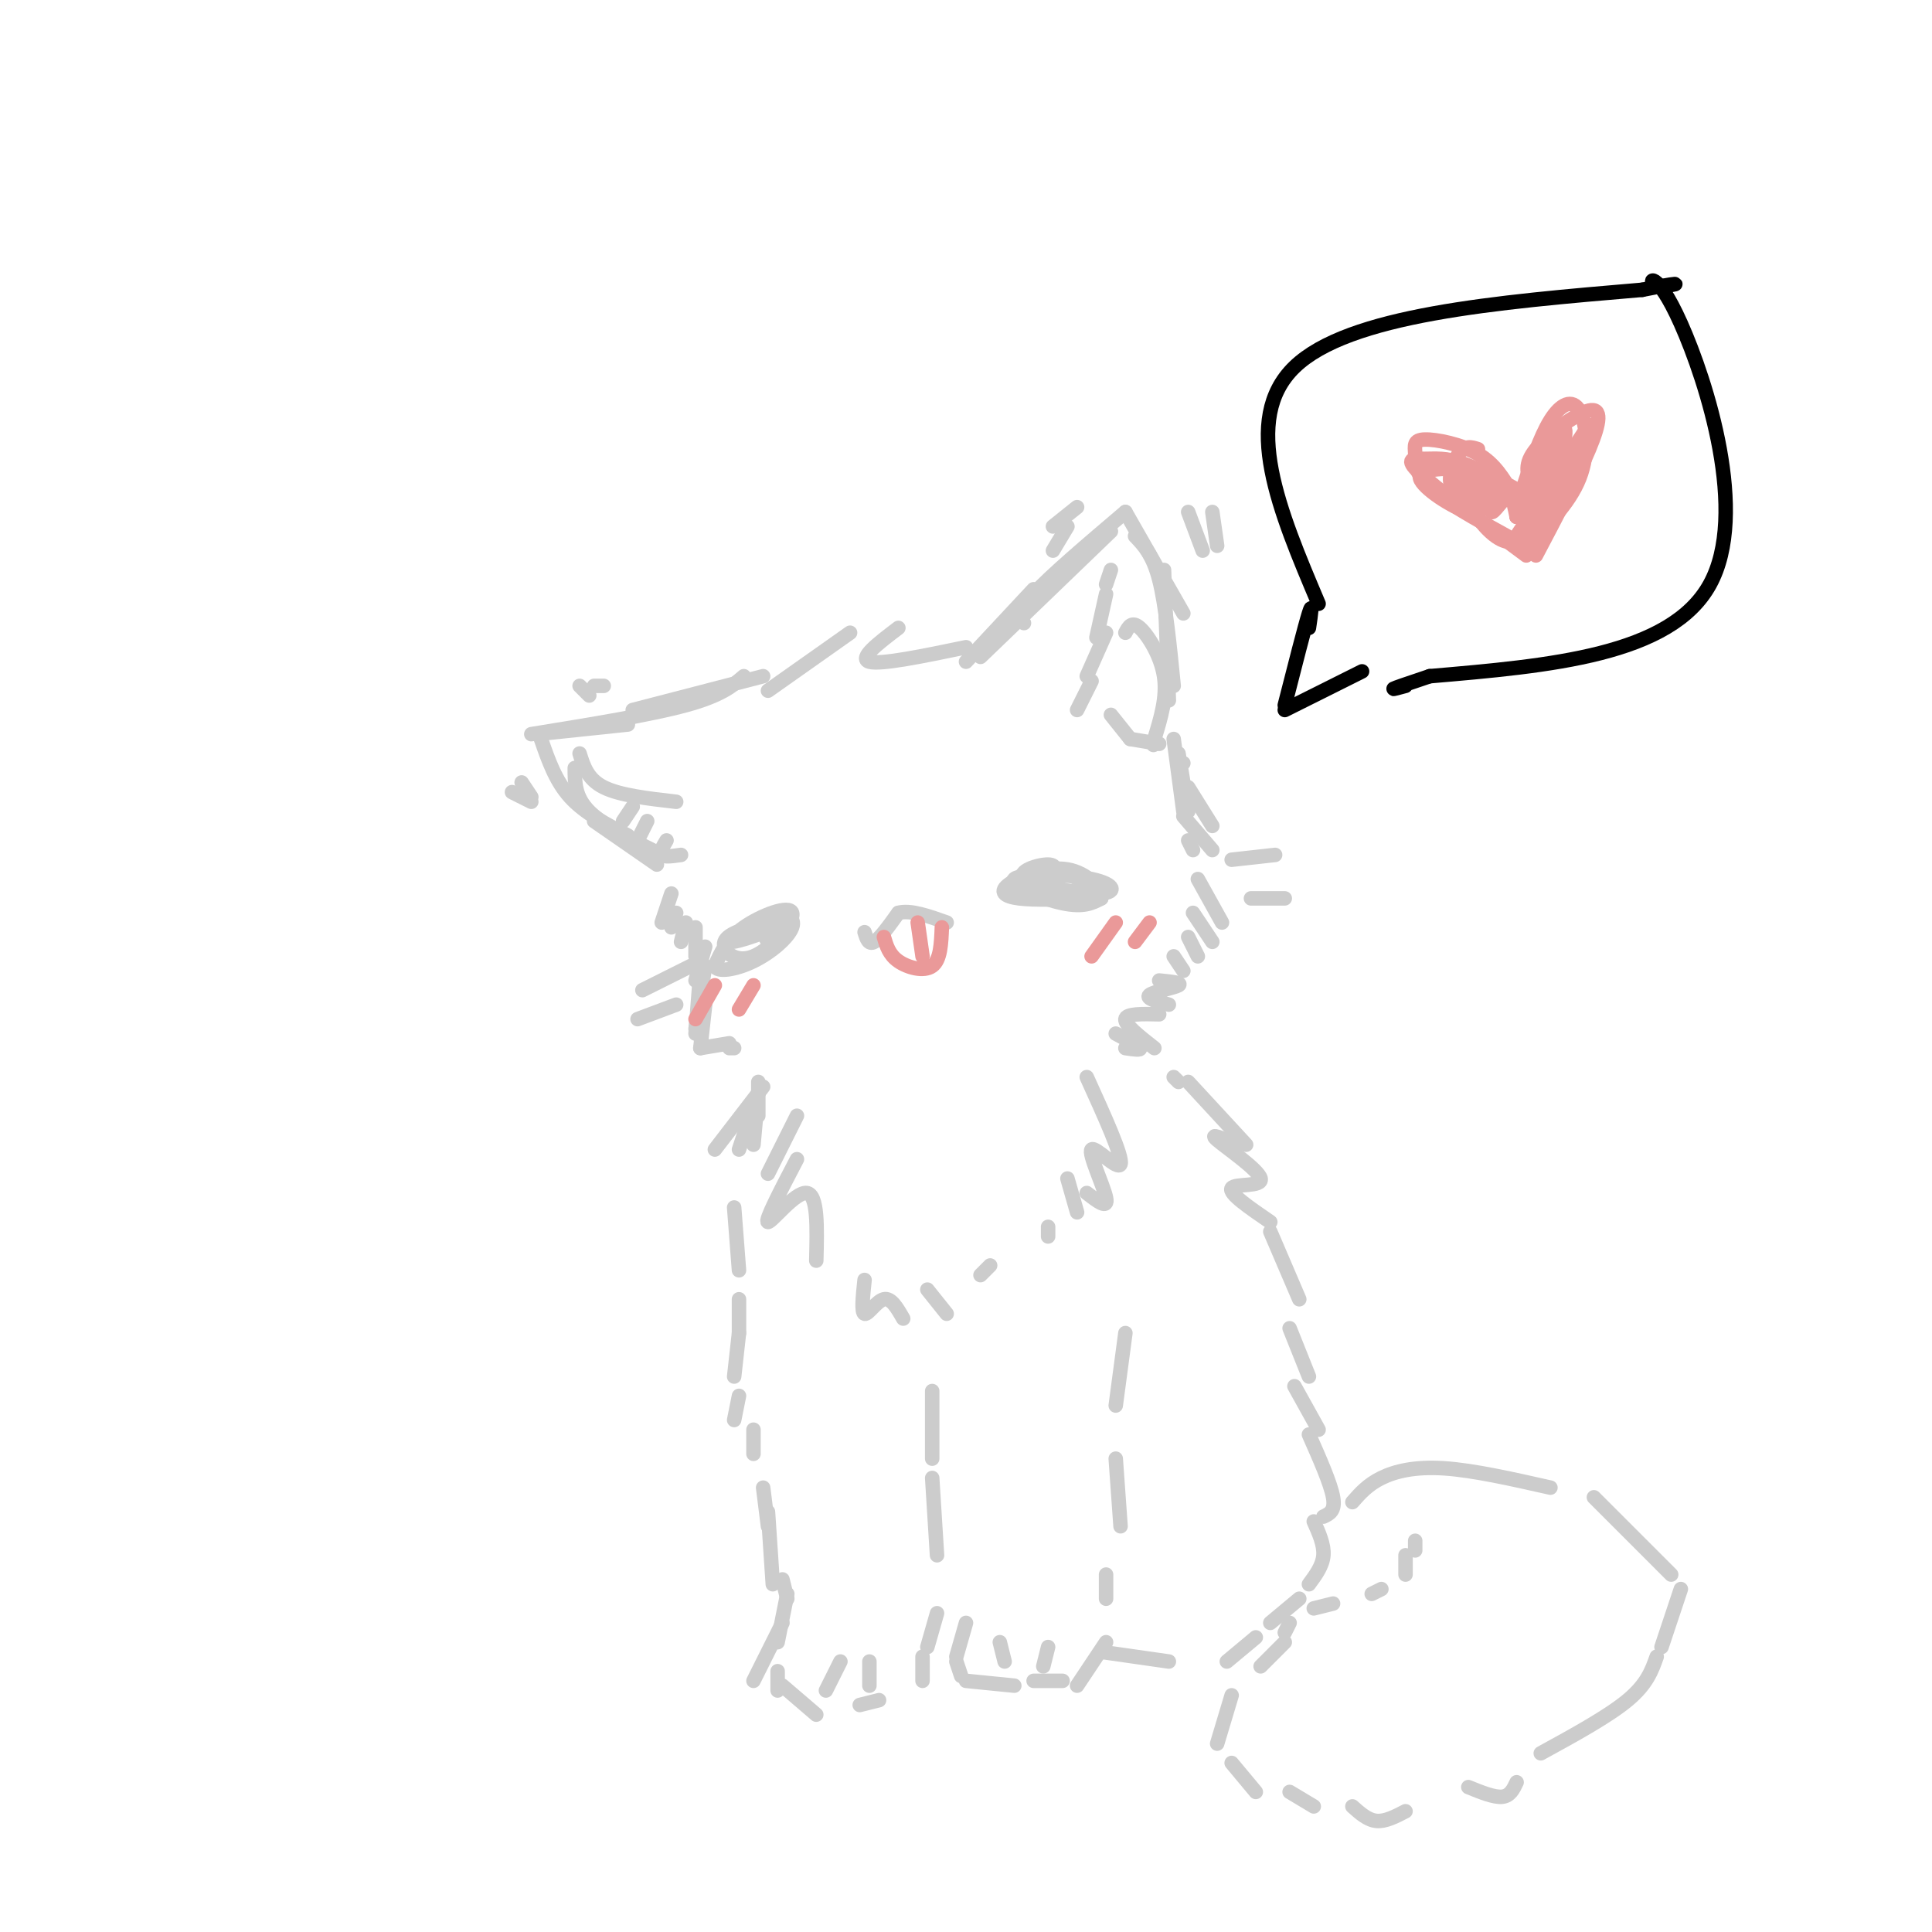 <svg viewBox='0 0 400 400' version='1.1' xmlns='http://www.w3.org/2000/svg' xmlns:xlink='http://www.w3.org/1999/xlink'><g fill='none' stroke='rgb(204,204,204)' stroke-width='3' stroke-linecap='round' stroke-linejoin='round'><path d='M159,143c0.000,0.000 17.000,-12.000 17,-12'/><path d='M186,130c-4.167,3.167 -8.333,6.333 -6,7c2.333,0.667 11.167,-1.167 20,-3'/><path d='M200,137c0.000,0.000 14.000,-15.000 14,-15'/><path d='M203,136c0.000,0.000 27.000,-26.000 27,-26'/><path d='M212,129c-0.750,-1.083 -1.500,-2.167 2,-6c3.500,-3.833 11.250,-10.417 19,-17'/><path d='M233,106c0.000,0.000 12.000,21.000 12,21'/><path d='M235,111c1.833,1.917 3.667,3.833 5,9c1.333,5.167 2.167,13.583 3,22'/><path d='M241,118c0.000,0.000 1.000,27.000 1,27'/><path d='M158,140c0.000,0.000 -27.000,7.000 -27,7'/><path d='M154,140c-2.333,2.000 -4.667,4.000 -12,6c-7.333,2.000 -19.667,4.000 -32,6'/><path d='M130,150c0.000,0.000 -19.000,2.000 -19,2'/><path d='M112,153c1.500,4.333 3.000,8.667 6,12c3.000,3.333 7.500,5.667 12,8'/><path d='M119,159c0.000,3.000 0.000,6.000 3,9c3.000,3.000 9.000,6.000 15,9'/><path d='M123,170c0.000,0.000 13.000,9.000 13,9'/><path d='M245,158c0.000,0.000 -1.000,1.000 -1,1'/><path d='M243,153c0.000,0.000 2.000,15.000 2,15'/><path d='M244,156c0.000,0.000 2.000,12.000 2,12'/><path d='M246,163c0.000,0.000 5.000,8.000 5,8'/><path d='M245,169c0.000,0.000 6.000,7.000 6,7'/><path d='M246,174c0.000,0.000 1.000,2.000 1,2'/><path d='M139,185c0.000,0.000 -2.000,6.000 -2,6'/><path d='M140,189c0.000,0.000 -1.000,3.000 -1,3'/><path d='M142,191c0.000,0.000 -1.000,4.000 -1,4'/><path d='M144,192c0.000,0.000 0.000,6.000 0,6'/><path d='M146,196c0.000,0.000 -2.000,7.000 -2,7'/><path d='M146,200c0.000,0.000 -2.000,13.000 -2,13'/><path d='M145,201c0.000,0.000 -1.000,13.000 -1,13'/><path d='M146,208c0.000,0.000 -1.000,9.000 -1,9'/><path d='M145,217c0.000,0.000 6.000,-1.000 6,-1'/><path d='M151,217c0.000,0.000 1.000,0.000 1,0'/><path d='M248,182c0.000,0.000 5.000,9.000 5,9'/><path d='M247,189c0.000,0.000 4.000,6.000 4,6'/><path d='M246,194c0.000,0.000 2.000,4.000 2,4'/><path d='M243,198c0.000,0.000 2.000,3.000 2,3'/><path d='M240,203c2.444,0.244 4.889,0.489 4,1c-0.889,0.511 -5.111,1.289 -6,2c-0.889,0.711 1.556,1.356 4,2'/><path d='M240,210c-3.417,-0.083 -6.833,-0.167 -7,1c-0.167,1.167 2.917,3.583 6,6'/><path d='M231,214c2.333,1.250 4.667,2.500 5,3c0.333,0.500 -1.333,0.250 -3,0'/><path d='M157,224c0.000,0.000 0.000,7.000 0,7'/><path d='M157,226c0.000,0.000 -1.000,11.000 -1,11'/><path d='M158,225c0.000,0.000 -10.000,13.000 -10,13'/><path d='M155,232c0.000,0.000 -2.000,6.000 -2,6'/><path d='M165,231c0.000,0.000 -6.000,12.000 -6,12'/><path d='M165,240c-3.378,6.467 -6.756,12.933 -6,13c0.756,0.067 5.644,-6.267 8,-6c2.356,0.267 2.178,7.133 2,14'/><path d='M225,223c3.750,8.250 7.500,16.500 7,18c-0.500,1.500 -5.250,-3.750 -6,-3c-0.750,0.750 2.500,7.500 3,10c0.500,2.500 -1.750,0.750 -4,-1'/><path d='M221,244c0.000,0.000 2.000,7.000 2,7'/><path d='M217,254c0.000,0.000 0.000,2.000 0,2'/><path d='M179,265c-0.356,3.378 -0.711,6.756 0,7c0.711,0.244 2.489,-2.644 4,-3c1.511,-0.356 2.756,1.822 4,4'/><path d='M192,267c0.000,0.000 4.000,5.000 4,5'/><path d='M203,264c0.000,0.000 2.000,-2.000 2,-2'/><path d='M152,250c0.000,0.000 1.000,13.000 1,13'/><path d='M153,269c0.000,0.000 0.000,7.000 0,7'/><path d='M153,276c0.000,0.000 -1.000,9.000 -1,9'/><path d='M153,289c0.000,0.000 -1.000,5.000 -1,5'/><path d='M156,296c0.000,0.000 0.000,5.000 0,5'/><path d='M158,308c0.000,0.000 1.000,8.000 1,8'/><path d='M159,313c0.000,0.000 1.000,15.000 1,15'/><path d='M162,327c0.000,0.000 1.000,4.000 1,4'/><path d='M163,330c0.000,0.000 -2.000,10.000 -2,10'/><path d='M162,336c0.000,0.000 -6.000,12.000 -6,12'/><path d='M161,346c0.000,0.000 0.000,4.000 0,4'/><path d='M162,349c0.000,0.000 7.000,6.000 7,6'/><path d='M178,353c0.000,0.000 4.000,-1.000 4,-1'/><path d='M193,288c0.000,0.000 0.000,14.000 0,14'/><path d='M193,306c0.000,0.000 1.000,16.000 1,16'/><path d='M194,334c0.000,0.000 -2.000,7.000 -2,7'/><path d='M191,343c0.000,0.000 0.000,5.000 0,5'/><path d='M200,336c0.000,0.000 -2.000,7.000 -2,7'/><path d='M198,344c0.000,0.000 1.000,3.000 1,3'/><path d='M200,348c0.000,0.000 10.000,1.000 10,1'/><path d='M214,348c0.000,0.000 6.000,0.000 6,0'/><path d='M233,276c0.000,0.000 -2.000,15.000 -2,15'/><path d='M231,302c0.000,0.000 1.000,14.000 1,14'/><path d='M229,326c0.000,0.000 0.000,5.000 0,5'/><path d='M229,340c0.000,0.000 -6.000,9.000 -6,9'/><path d='M243,223c0.000,0.000 1.000,1.000 1,1'/><path d='M246,224c0.000,0.000 12.000,13.000 12,13'/><path d='M256,237c-2.935,-1.310 -5.869,-2.619 -4,-1c1.869,1.619 8.542,6.167 9,8c0.458,1.833 -5.298,0.952 -6,2c-0.702,1.048 3.649,4.024 8,7'/><path d='M263,255c0.000,0.000 6.000,14.000 6,14'/><path d='M267,275c0.000,0.000 4.000,10.000 4,10'/><path d='M268,287c0.000,0.000 5.000,9.000 5,9'/><path d='M271,297c2.250,5.083 4.500,10.167 5,13c0.500,2.833 -0.750,3.417 -2,4'/><path d='M272,315c1.083,2.417 2.167,4.833 2,7c-0.167,2.167 -1.583,4.083 -3,6'/><path d='M269,331c0.000,0.000 -6.000,5.000 -6,5'/><path d='M260,339c0.000,0.000 -6.000,5.000 -6,5'/><path d='M242,344c0.000,0.000 -14.000,-2.000 -14,-2'/><path d='M280,311c1.578,-1.800 3.156,-3.600 6,-5c2.844,-1.400 6.956,-2.400 13,-2c6.044,0.400 14.022,2.200 22,4'/><path d='M330,310c0.000,0.000 16.000,16.000 16,16'/><path d='M348,329c0.000,0.000 -4.000,12.000 -4,12'/><path d='M266,340c0.000,0.000 -5.000,5.000 -5,5'/><path d='M255,351c0.000,0.000 -3.000,10.000 -3,10'/><path d='M255,365c0.000,0.000 5.000,6.000 5,6'/><path d='M267,371c0.000,0.000 5.000,3.000 5,3'/><path d='M280,374c1.583,1.417 3.167,2.833 5,3c1.833,0.167 3.917,-0.917 6,-2'/><path d='M304,370c2.667,1.083 5.333,2.167 7,2c1.667,-0.167 2.333,-1.583 3,-3'/><path d='M319,363c7.000,-3.833 14.000,-7.667 18,-11c4.000,-3.333 5.000,-6.167 6,-9'/><path d='M217,185c0.000,0.000 0.100,0.100 0.1,0.1'/><path d='M218,182c0.515,-1.483 1.030,-2.967 -1,-3c-2.030,-0.033 -6.606,1.383 -5,3c1.606,1.617 9.394,3.435 12,3c2.606,-0.435 0.030,-3.124 -3,-4c-3.030,-0.876 -6.515,0.062 -10,1'/><path d='M211,182c1.842,0.994 11.447,2.979 16,3c4.553,0.021 4.056,-1.922 -1,-3c-5.056,-1.078 -14.669,-1.290 -16,0c-1.331,1.290 5.620,4.083 10,5c4.380,0.917 6.190,-0.041 8,-1'/><path d='M228,186c0.367,-1.648 -2.716,-5.266 -7,-6c-4.284,-0.734 -9.769,1.418 -12,3c-2.231,1.582 -1.209,2.595 2,3c3.209,0.405 8.604,0.203 14,0'/><path d='M159,191c-4.171,1.067 -8.341,2.134 -9,4c-0.659,1.866 2.195,4.531 6,3c3.805,-1.531 8.563,-7.258 8,-9c-0.563,-1.742 -6.447,0.502 -10,3c-3.553,2.498 -4.777,5.249 -6,8'/><path d='M148,200c0.366,1.378 4.281,0.822 8,-1c3.719,-1.822 7.243,-4.909 8,-7c0.757,-2.091 -1.253,-3.188 -5,-2c-3.747,1.188 -9.231,4.659 -8,5c1.231,0.341 9.178,-2.447 11,-4c1.822,-1.553 -2.479,-1.872 -4,-1c-1.521,0.872 -0.260,2.936 1,5'/><path d='M179,193c0.417,1.333 0.833,2.667 2,2c1.167,-0.667 3.083,-3.333 5,-6'/><path d='M186,189c2.500,-0.667 6.250,0.667 10,2'/></g>
<g fill='none' stroke='rgb(234,153,153)' stroke-width='3' stroke-linecap='round' stroke-linejoin='round'><path d='M183,194c0.533,1.822 1.067,3.644 3,5c1.933,1.356 5.267,2.244 7,1c1.733,-1.244 1.867,-4.622 2,-8'/><path d='M190,191c0.000,0.000 1.000,7.000 1,7'/><path d='M148,204c0.000,0.000 -4.000,7.000 -4,7'/><path d='M156,204c0.000,0.000 -3.000,5.000 -3,5'/><path d='M231,191c0.000,0.000 -5.000,7.000 -5,7'/><path d='M238,191c0.000,0.000 -3.000,4.000 -3,4'/></g>
<g fill='none' stroke='rgb(204,204,204)' stroke-width='3' stroke-linecap='round' stroke-linejoin='round'><path d='M230,118c0.000,0.000 -1.000,3.000 -1,3'/><path d='M229,123c0.000,0.000 -2.000,9.000 -2,9'/><path d='M229,131c0.000,0.000 -4.000,9.000 -4,9'/><path d='M226,141c0.000,0.000 -3.000,6.000 -3,6'/><path d='M233,131c0.667,-1.244 1.333,-2.489 3,-1c1.667,1.489 4.333,5.711 5,10c0.667,4.289 -0.667,8.644 -2,13'/><path d='M239,153c-0.333,2.167 -0.167,1.083 0,0'/><path d='M230,148c0.000,0.000 4.000,5.000 4,5'/><path d='M234,153c0.000,0.000 6.000,1.000 6,1'/><path d='M120,156c0.833,2.667 1.667,5.333 5,7c3.333,1.667 9.167,2.333 15,3'/><path d='M131,167c0.000,0.000 -2.000,3.000 -2,3'/><path d='M134,170c0.000,0.000 -2.000,4.000 -2,4'/><path d='M138,174c-0.750,1.250 -1.500,2.500 -1,3c0.500,0.500 2.250,0.250 4,0'/><path d='M246,106c0.000,0.000 3.000,8.000 3,8'/><path d='M251,106c0.000,0.000 1.000,7.000 1,7'/><path d='M221,109c0.000,0.000 -3.000,5.000 -3,5'/><path d='M223,105c0.000,0.000 -5.000,4.000 -5,4'/><path d='M106,164c0.000,0.000 4.000,2.000 4,2'/><path d='M108,162c0.000,0.000 2.000,3.000 2,3'/><path d='M120,142c0.000,0.000 2.000,2.000 2,2'/><path d='M123,142c0.000,0.000 2.000,0.000 2,0'/><path d='M143,200c0.000,0.000 -10.000,5.000 -10,5'/><path d='M140,208c0.000,0.000 -8.000,3.000 -8,3'/><path d='M255,178c0.000,0.000 9.000,-1.000 9,-1'/><path d='M259,186c0.000,0.000 7.000,0.000 7,0'/><path d='M174,344c0.000,0.000 -3.000,6.000 -3,6'/><path d='M180,344c0.000,0.000 0.000,5.000 0,5'/><path d='M207,340c0.000,0.000 1.000,4.000 1,4'/><path d='M217,341c0.000,0.000 -1.000,4.000 -1,4'/><path d='M266,338c0.000,0.000 1.000,-2.000 1,-2'/><path d='M272,333c0.000,0.000 4.000,-1.000 4,-1'/><path d='M284,330c0.000,0.000 2.000,-1.000 2,-1'/><path d='M291,326c0.000,0.000 0.000,-4.000 0,-4'/><path d='M293,319c0.000,0.000 0.000,2.000 0,2'/></g>
<g fill='none' stroke='rgb(0,0,0)' stroke-width='3' stroke-linecap='round' stroke-linejoin='round'><path d='M271,130c0.417,-2.833 0.833,-5.667 0,-3c-0.833,2.667 -2.917,10.833 -5,19'/><path d='M266,147c0.000,0.000 16.000,-8.000 16,-8'/><path d='M273,125c-8.083,-19.083 -16.167,-38.167 -5,-49c11.167,-10.833 41.583,-13.417 72,-16'/><path d='M340,60c11.796,-2.386 5.285,-0.351 3,-1c-2.285,-0.649 -0.346,-3.982 5,8c5.346,11.982 14.099,39.281 6,54c-8.099,14.719 -33.049,16.860 -58,19'/><path d='M296,140c-10.500,3.500 -7.750,2.750 -5,2'/></g>
<g fill='none' stroke='rgb(234,153,153)' stroke-width='3' stroke-linecap='round' stroke-linejoin='round'><path d='M317,103c-5.173,-2.857 -10.345,-5.714 -14,-7c-3.655,-1.286 -5.792,-1.000 -8,-1c-2.208,0.000 -4.488,-0.286 -1,3c3.488,3.286 12.744,10.143 22,17'/><path d='M317,100c-0.756,-1.946 -1.512,-3.893 1,-7c2.512,-3.107 8.292,-7.375 11,-8c2.708,-0.625 2.345,2.393 0,8c-2.345,5.607 -6.673,13.804 -11,22'/><path d='M301,97c0.000,0.000 0.000,2.000 0,2'/><path d='M303,98c0.000,0.000 -1.000,4.000 -1,4'/><path d='M306,100c0.000,0.000 1.000,2.000 1,2'/><path d='M310,101c-0.844,2.667 -1.689,5.333 -1,5c0.689,-0.333 2.911,-3.667 4,-4c1.089,-0.333 1.044,2.333 1,5'/><path d='M318,105c0.000,0.000 -4.000,6.000 -4,6'/><path d='M329,88c0.000,0.000 -10.000,15.000 -10,15'/><path d='M328,92c0.000,0.000 -7.000,13.000 -7,13'/><path d='M325,96c0.000,0.000 -9.000,18.000 -9,18'/><path d='M323,91c0.000,0.000 -5.000,15.000 -5,15'/><path d='M315,102c1.929,-5.786 3.857,-11.571 6,-15c2.143,-3.429 4.500,-4.500 6,-2c1.500,2.500 2.143,8.571 0,14c-2.143,5.429 -7.071,10.214 -12,15'/><path d='M313,102c-1.772,-2.990 -3.544,-5.981 -7,-8c-3.456,-2.019 -8.596,-3.067 -11,-3c-2.404,0.067 -2.070,1.249 -2,3c0.070,1.751 -0.123,4.072 3,7c3.123,2.928 9.561,6.464 16,10'/><path d='M306,93c-1.333,-0.440 -2.667,-0.881 -4,1c-1.333,1.881 -2.667,6.083 -1,7c1.667,0.917 6.333,-1.452 9,-1c2.667,0.452 3.333,3.726 4,7'/><path d='M314,107c2.570,-3.652 6.995,-16.282 8,-16c1.005,0.282 -1.411,13.478 -1,13c0.411,-0.478 3.649,-14.629 3,-15c-0.649,-0.371 -5.185,13.037 -6,16c-0.815,2.963 2.093,-4.518 5,-12'/><path d='M323,93c-0.477,3.183 -4.168,17.140 -9,19c-4.832,1.860 -10.803,-8.377 -12,-12c-1.197,-3.623 2.380,-0.631 4,2c1.620,2.631 1.282,4.901 -2,4c-3.282,-0.901 -9.509,-4.972 -10,-7c-0.491,-2.028 4.755,-2.014 10,-2'/><path d='M304,97c2.510,0.475 3.786,2.663 4,4c0.214,1.337 -0.635,1.821 -2,2c-1.365,0.179 -3.247,0.051 -4,-1c-0.753,-1.051 -0.376,-3.026 0,-5'/></g>
</svg>